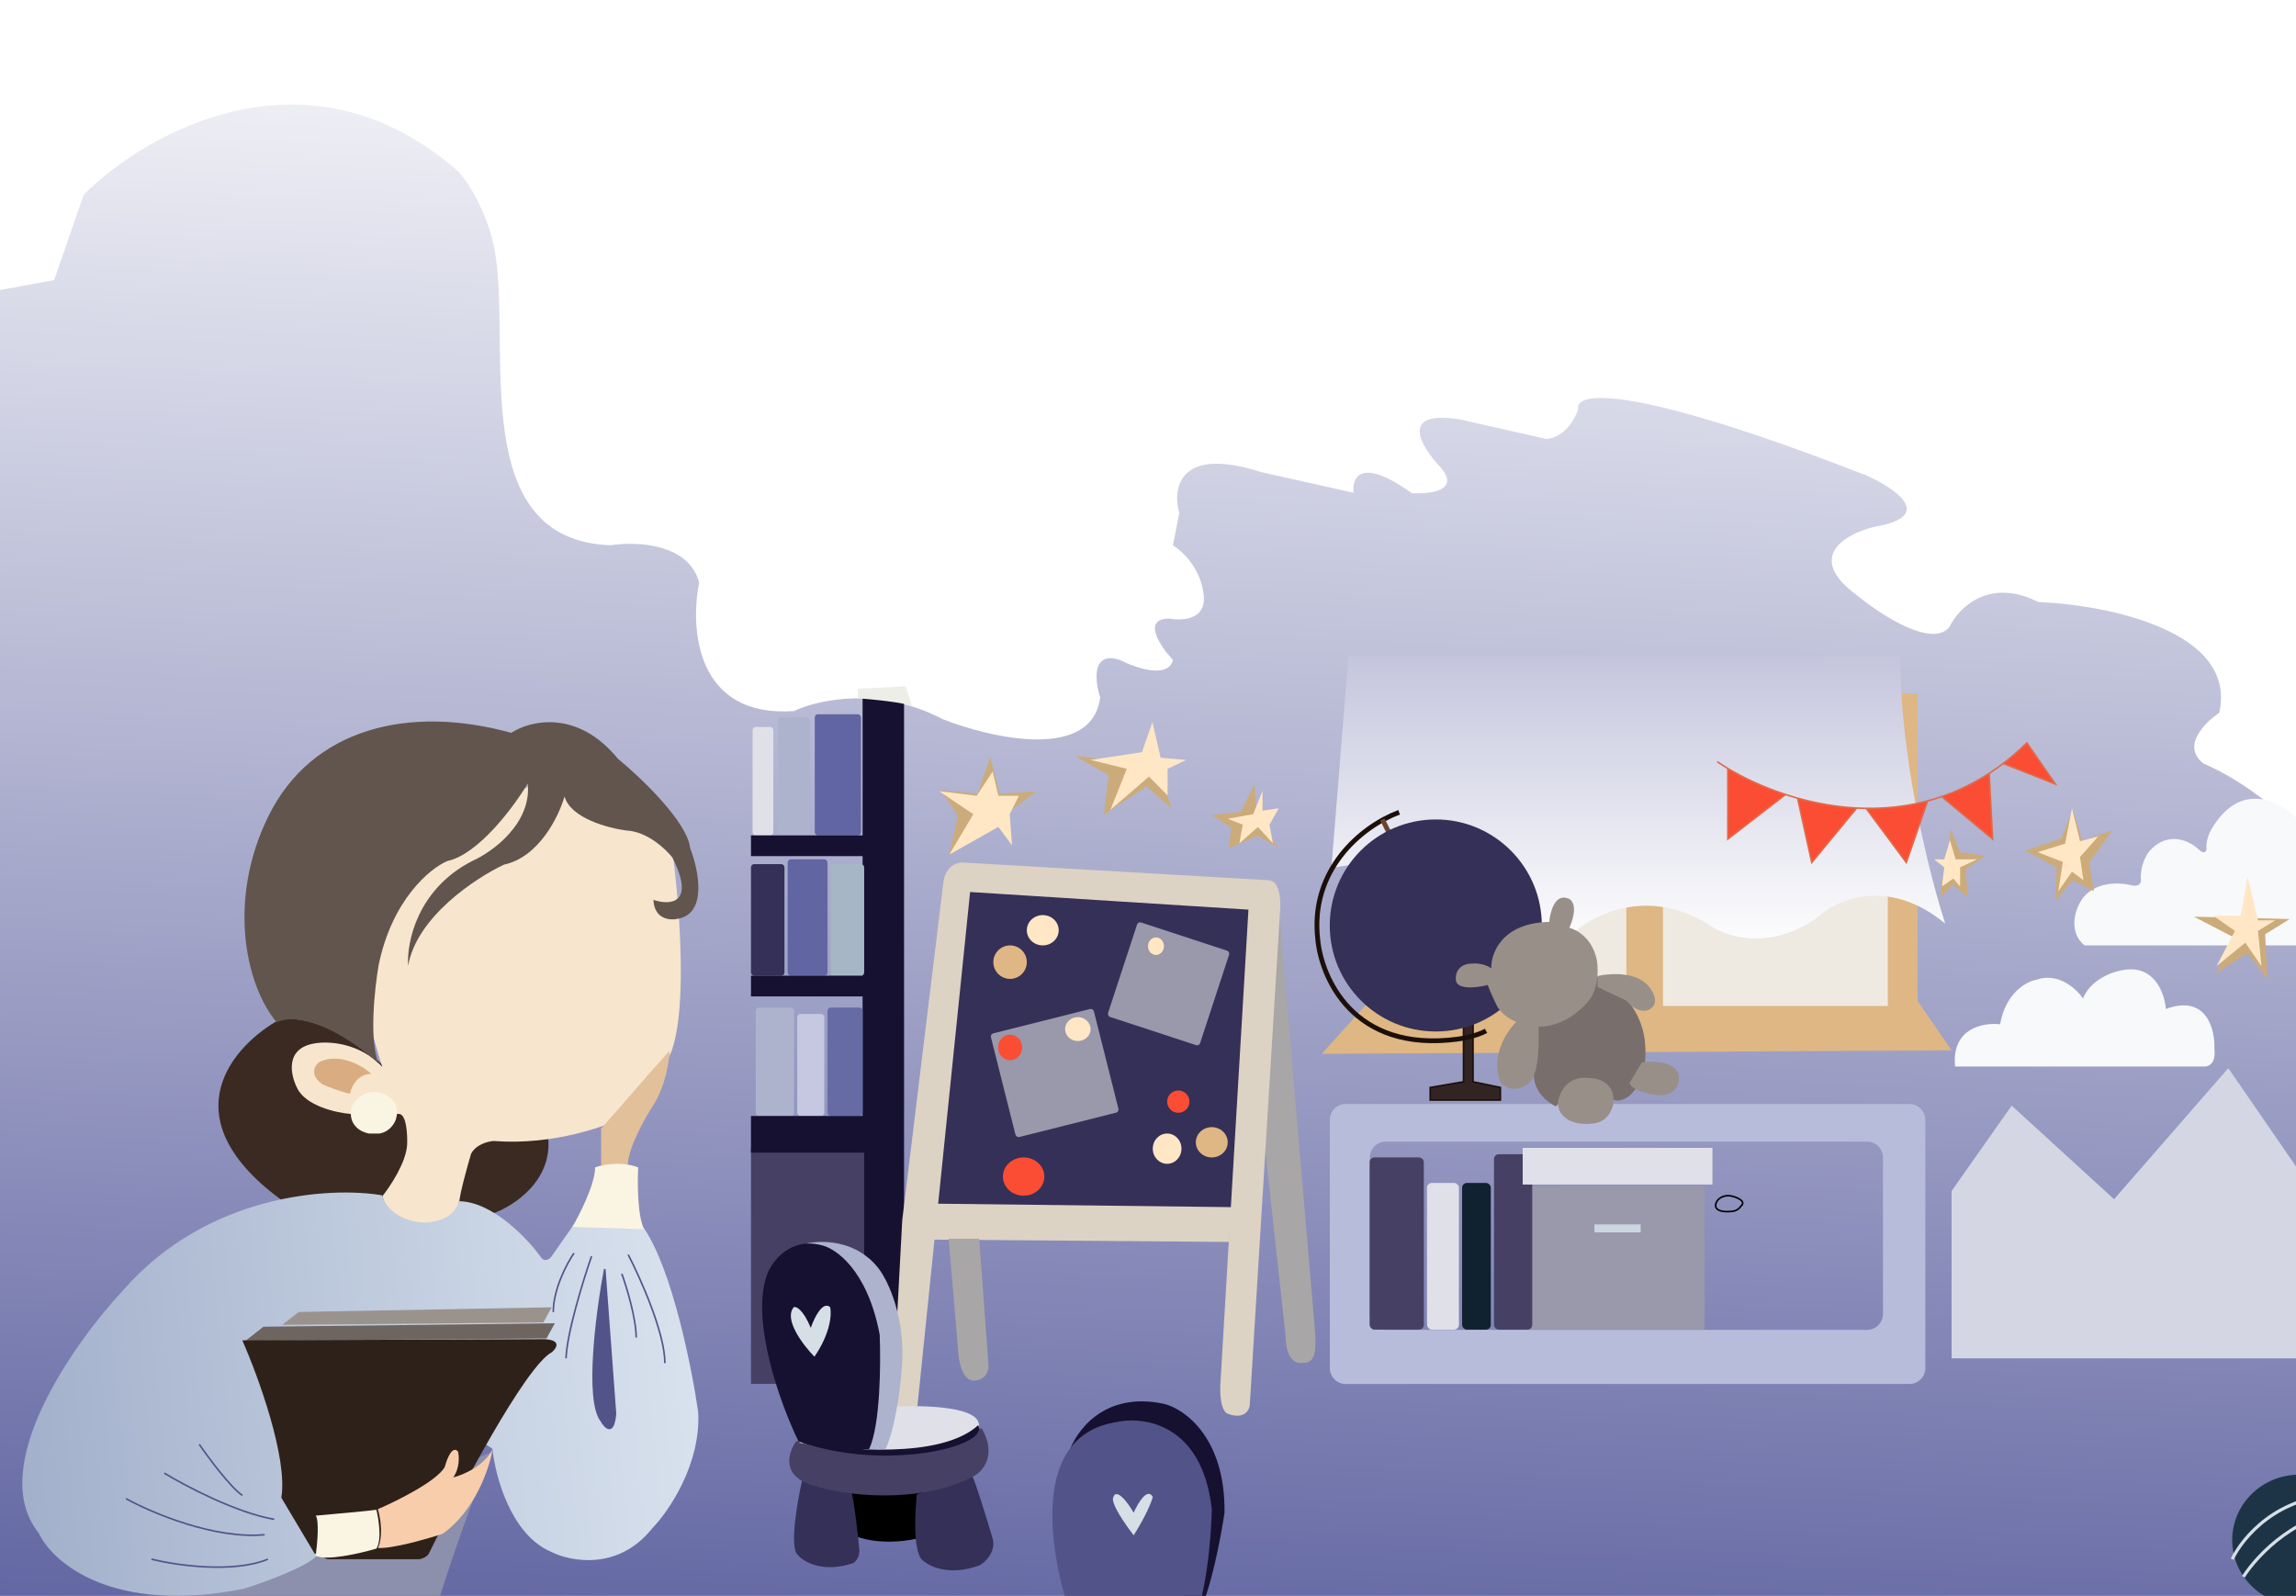 <?xml version="1.0" encoding="UTF-8"?> <svg xmlns="http://www.w3.org/2000/svg" width="1440" height="1001" viewBox="0 0 1440 1001" fill="none"><rect x="0" y="0" width="1440" height="1001" fill="#808080" stroke="none"/> <g clip-path="url(#clip0_99_314)"> <rect width="1440" height="1001" fill="white"></rect> <path d="M33.945 175.66L-165.879 212.466C-276.028 232.111 -363.895 303.884 -405.331 352.469C-438.397 413.087 -531.306 409.637 -576.812 451.995C-658.255 521.174 -616.854 581.823 -585.974 603.5C-483.966 667.689 -871.433 1055.44 -651.939 993.175C-644.175 1076.29 -734.678 1476.79 -715.853 1485.52C-668.792 1513.82 -260.136 1324.6 -241.337 1354.07C-240.218 1382.86 -219.812 1279.53 -209.057 1288.86C-165.057 1330.79 -138.577 1286.67 -129.582 1315.25C-121.053 1376.93 -52.821 1454.46 -19.771 1485.52C68.715 1435.48 230.996 1524.58 301.076 1575.39L229.249 1317.96L611.028 1444.36L1475.32 1315.33L1490.06 626.136C1484.46 542.666 1415.76 493.267 1382.11 479.002C1367.9 468.189 1382.67 453.269 1391.83 447.16C1403.54 395.646 1321.11 379.34 1278.43 377.625C1247.22 361.91 1228.21 381.542 1222.6 393.323C1211.83 406.67 1179.6 385.695 1164.83 373.539C1131.36 349.158 1157.99 334.664 1175.49 330.465C1214.79 323.723 1188.34 306.068 1170.21 298.083C1019.5 239.439 987.143 246.073 989.803 256.72C984.552 271.554 974.296 275.298 969.825 275.316L916.07 263.189C876.816 256.626 891.141 280.176 903.211 292.771C916.408 307.839 896.871 310.07 885.452 309.301C853.226 286.252 847.708 299.538 848.978 309.062L791.491 296.264C739.301 279.364 735.16 306.22 739.613 321.76L735.671 342.006C752.208 353.211 755.447 370.004 755 377C754.2 389 740.334 389.333 733.5 388C715.9 388 727.614 405.333 735.671 414C732.518 426 712.243 419 702.5 414C684.5 408 686.667 427.167 690 437.5C684.8 477.5 621.834 463.167 591 451C551.4 430.2 512.5 439 498 446C436.4 450.4 432.667 394.167 438.5 365.5C432.1 340.7 398.834 339.504 383 342.006C292.2 338.811 320.952 217.5 310.354 157.703C306.067 133.513 293.653 114.539 287.982 108.075C193.95 24.859 91.805 82.777 52.487 122.138L33.945 175.66Z" fill="url(#paint0_linear_99_314)"></path> <rect x="541" y="435" width="26" height="433" fill="#161130"></rect> <rect x="471" y="720" width="71" height="148" fill="#464064"></rect> <path d="M578 766.5L602.5 552L790 565L777 766.5H578Z" fill="#353057"></path> <path d="M730.13 880.581C692.122 872.358 674.207 898.202 670 912.151L751.658 1012C759.379 997.904 765.763 964.033 767.99 948.86C768.584 901.873 742.997 883.763 730.13 880.581Z" fill="#161130"></path> <path d="M863.636 622.595L829 661L1224 658.784L1202.63 627.765V435H863.636V622.595Z" fill="#DFB784"></path> <path d="M1224 747.056V852H1447L1444.05 737.516L1397.53 670L1325.9 752.194L1261.66 693.484L1224 747.056Z" fill="#D4D6E4"></path> <path d="M175.875 752.216C105.468 700.121 146.539 655.162 175.875 639.194C201.317 636.799 228.878 657.158 239.479 667.637L343.758 713.295C346.716 740.839 321.817 756.707 308.998 761.198L258.707 780.659C260.433 792.884 246.283 804.311 175.875 752.216Z" fill="#3A2A21"></path> <path d="M257.599 1079.58C258.052 1046.24 291.389 953.301 308 911L118.29 989.381C109.682 1010.78 104.51 1065.07 103 1089.54L146.605 1097L257.599 1079.58Z" fill="#8C90AD"></path> <path d="M186.373 682.48C191.713 693.693 210.851 697.971 219.753 698.709H250.165C254.913 698.709 255.605 711.495 255.358 717.888C254.764 729.101 244.726 744.198 239.781 750.345L246.457 769.525L283.545 771L287.996 754.771C287.996 750.05 292.941 732.15 295.414 723.79C298.381 717.888 306.046 715.921 309.508 715.675C347.487 718.626 381.707 706.086 394.07 699.447C403.565 693.545 415.829 670.924 420.774 660.351C432.049 631.434 425.472 559.291 420.774 526.834L348.822 487L259.067 520.932C212.78 550.439 226.923 632.074 239.781 669.203C225.538 653.859 205.659 652.974 197.499 654.449C178.51 657.4 182.169 674.366 186.373 682.48Z" fill="#F7E6CD"></path> <path d="M168.289 512.055C142.5 564.441 153.921 617.811 173.491 641.176C193.109 632.912 224.271 654.949 237.4 667C231.455 652.834 234.923 620.271 237.4 605.76C245.723 564.441 269.602 544.766 280.502 540.093C300.12 535.961 322.365 505.907 331.035 491.396C333.413 516.777 308.741 534.436 296.107 540.093C261.626 557.801 254.987 591.249 255.978 605.76C261.329 575.066 298.337 550.668 316.172 542.306C338.169 537.584 350.604 511.809 354.072 499.512C357.639 513.088 381.32 519.434 392.714 520.909C405.794 521.499 417.485 532.469 421.697 537.879C436.559 567.393 419.963 567.885 409.806 564.441C410.401 576.837 420.458 577.476 425.412 576.247C443.842 572.705 438.045 545.258 432.844 531.977C431.06 515.449 401.88 487.707 387.513 475.901C361.949 444.617 332.273 452.045 320.631 459.669C256.424 441.961 195.566 456.645 168.289 512.055Z" fill="#61554D"></path> <path d="M233 673.589C224.017 673.589 220.274 681.863 219.525 686C213.536 684.832 205.551 681.62 202.307 680.16C193.923 674.319 197.317 668.479 200.061 666.289C212.638 659.864 227.261 668.479 233 673.589Z" fill="#DAAC82"></path> <path d="M220.396 694.658C218.038 706.026 226.783 710.289 231.45 711H238.082C244.566 709.863 247.661 704.368 248.398 701.763C251.346 690.963 242.749 686.369 238.082 685.421C228.06 683.148 222.116 690.632 220.396 694.658Z" fill="#FAF5E2"></path> <path d="M377 707.99V731H393.763C393.763 720.311 404.452 701.309 409.797 693.144C417.376 681.268 419.757 665.433 420 659L406.153 674.588L377 707.99Z" fill="#E1C09A"></path> <path d="M77.337 809.184C130.425 748.546 207.599 744.285 239.549 749.735C244.268 764.003 260.195 767.074 267.568 766.826C282.904 765.637 287.23 757.414 287.476 753.45C308.711 753.45 330.732 776.735 339.089 788.377C341.448 791.944 344.496 789.863 345.725 788.377L359.734 768.313C379.789 759.395 397.584 766.083 403.974 770.542C421.67 796.7 433.958 858.229 437.891 885.725C439.661 918.421 419.458 947.898 409.135 958.55C387.9 985.302 358.014 979.604 345.725 973.412C320.361 962.711 310.579 925.853 308.858 908.761L290.425 896.128L182.038 943.672C188.288 947.208 194.615 949.03 198.996 949.632L205.632 963.751L198.996 975.641C192.508 982.775 165.817 992.485 153.282 996.448C70.701 1013.09 32.852 980.1 24.25 961.522C-8.783 920.502 45.878 842.872 77.337 809.184Z" fill="url(#paint1_linear_99_314)"></path> <path d="M165.192 832.2L154 841L342.777 839.533L348 830L165.192 832.2Z" fill="#6E6560"></path> <path d="M187.377 822.933L177 831L340.811 829.533L346 820L187.377 822.933Z" fill="#9A938D"></path> <path d="M176.448 939.419C180.597 914.49 161.878 863.247 152 840.742L341.656 840C352.324 840.594 349.064 845.688 346.101 848.161C329.506 857.065 287.821 935.957 269.053 974.29C267.868 976.665 264.608 977.753 263.126 978H205.341L197.191 974.29L176.448 939.419Z" fill="#2E2119"></path> <path d="M125 906C130.838 914.485 144.411 932.764 152 938" stroke="#525389"></path> <path d="M103 924C116.108 931.975 148.258 948.94 172 953" stroke="#525389"></path> <path d="M79 940C94.863 948.806 134.472 965.662 166 962.643" stroke="#525389"></path> <path d="M95 978C110.146 981.773 145.951 987.055 168 978" stroke="#525389"></path> <path d="M377.059 891.199C366.926 878.109 374.327 822.279 379.294 796L386 886.736C384.808 901.016 379.542 895.661 377.059 891.199Z" fill="#525389" stroke="#525389"></path> <path d="M394 787C401.667 801.783 417 836.078 417 855" stroke="#525389"></path> <path d="M371 788C365.909 802.636 355.582 835.926 355 852" stroke="#525389"></path> <path d="M360 786C355.667 792.288 347 808.49 347 823" stroke="#525389"></path> <path d="M390 799C393 807.302 399 826.925 399 839" stroke="#525389"></path> <path d="M1076.76 753.573C1073.55 759.737 1081.3 760.344 1085.57 759.877C1089.15 759.877 1091.34 757.542 1091.99 756.374C1093.32 755.441 1094.39 753.012 1087.98 750.771C1081.57 748.53 1077.83 751.705 1076.76 753.573Z" stroke="black"></path> <path d="M1226.19 668.98C1223.82 644.823 1244.02 641.238 1254.41 642.466C1257.98 622.433 1271.24 615.461 1277.43 614.479C1291.1 609.766 1302.43 620.371 1306.39 626.263C1311.15 614.479 1324.71 609.569 1330.9 608.587C1351.1 604.463 1357.64 623.072 1358.38 632.891C1383.92 623.464 1389.32 645.657 1388.82 657.932C1390.01 667.359 1384.86 669.225 1382.14 668.98H1226.19Z" fill="#F7F9FB"></path> <path d="M1445 593H1316.96H1307.39C1298.56 585.935 1300.77 574.357 1302.97 569.451C1309.45 552.379 1328.73 553.016 1337.56 555.469C1342.27 556.058 1342.96 553.262 1342.71 551.79C1342.12 543.548 1345.9 536.581 1347.86 534.128C1359.64 520.588 1373.37 527.505 1378.77 532.657C1382.3 536.189 1383.68 534.128 1383.92 532.657C1383.33 528.536 1385.15 523.581 1386.13 521.618C1404.38 488.65 1430.04 502.485 1440.58 513.524L1445 593Z" fill="#F7F9FB"></path> <rect x="878" y="447" width="142" height="184" fill="#EEEAE2"></rect> <rect x="1043" y="447" width="141" height="184" fill="#EEEAE2"></rect> <path d="M938.455 583.746C924.267 537.6 863.573 538.389 835 544.551L845.727 411.437H1191.92C1191.33 474.74 1210.39 549.728 1220 579.309C1183.35 549.136 1150.54 564.765 1138.71 576.351C1107.97 597.057 1080.58 586.95 1070.73 579.309C1031.71 555.644 996.833 574.872 984.271 587.443C960.624 606.375 943.874 592.867 938.455 583.746Z" fill="url(#paint2_linear_99_314)"></path> <path d="M1083.67 526.294V482.033C1093.38 487.856 1105.74 493.749 1119.84 498.353C1122.31 499.159 1124.83 499.926 1127.41 500.646C1138.94 503.874 1151.44 506.159 1164.47 506.844C1166.43 506.948 1168.41 507.015 1170.4 507.043C1182.96 507.221 1195.93 505.856 1208.94 502.377C1211.91 501.585 1214.88 500.682 1217.84 499.663C1227.84 496.226 1237.8 491.464 1247.55 485.118C1250.52 483.189 1253.46 481.115 1256.38 478.887C1261.41 475.057 1266.36 470.774 1271.21 466L1289 491.735L1256.38 478.887C1253.46 481.115 1250.52 483.189 1247.55 485.118L1249.71 526.294L1217.84 499.663C1214.88 500.682 1211.91 501.585 1208.94 502.377L1195.6 541L1170.4 507.043C1168.41 507.015 1166.43 506.948 1164.47 506.844L1136.3 541L1127.41 500.646C1124.83 499.926 1122.31 499.159 1119.84 498.353L1083.67 526.294Z" fill="#FA4D34"></path> <path d="M1077 477.765C1079.05 479.17 1081.28 480.599 1083.67 482.033M1083.67 482.033V526.294L1119.84 498.353M1083.67 482.033C1093.38 487.856 1105.74 493.749 1119.84 498.353M1119.84 498.353C1122.31 499.159 1124.83 499.926 1127.41 500.646M1127.41 500.646L1136.3 541L1164.47 506.844M1127.41 500.646C1138.94 503.874 1151.44 506.159 1164.47 506.844M1164.47 506.844C1166.43 506.948 1168.41 507.015 1170.4 507.043M1170.4 507.043L1195.6 541L1208.94 502.377M1170.4 507.043C1182.96 507.221 1195.93 505.856 1208.94 502.377M1208.94 502.377C1211.91 501.585 1214.88 500.682 1217.84 499.663M1217.84 499.663L1249.71 526.294L1247.55 485.118M1217.84 499.663C1227.84 496.226 1237.8 491.464 1247.55 485.118M1247.55 485.118C1250.52 483.189 1253.46 481.115 1256.38 478.887M1256.38 478.887C1261.41 475.057 1266.36 470.774 1271.21 466L1289 491.735L1256.38 478.887Z" stroke="#E16A4A"></path> <path d="M917.881 678.541V637H923.847V678.541L941 682.122V690H897V682.122L917.881 678.541Z" fill="#322423" stroke="#1C0F09"></path> <path d="M877.5 509.5C853.5 518.5 821.29 545.927 826.5 589.5C828.67 612.317 848 660.771 914.635 651.733C918.253 651.242 926.79 649.525 932 646.581" stroke="#1C0F09" stroke-width="3"></path> <path d="M871 522L867 514" stroke="#674532" stroke-width="3"></path> <path d="M699.388 892.164C642.029 901.717 659.72 984.702 675.735 1025H745.956C756.6 1003.51 759.754 963.806 760 946.642C754.087 892.911 717.128 887.936 699.388 892.164Z" fill="#525389"></path> <path d="M698.332 938.941C696.077 942.337 705.85 956.396 711.019 963C718.912 950.546 722.295 941.771 723 938.941C719.617 932.714 713.603 942.951 711.019 948.848C702.561 934.695 699.037 936.346 698.332 938.941Z" fill="#D7DFE6"></path> <path d="M773 757.182L587.22 755L585 777.545L770.78 779L773 757.182Z" fill="#DCD3C4"></path> <path d="M600.882 846.861L595 777H614.118L620 856.421C620 864.069 614.118 865.981 611.176 865.981C603.529 866.569 601.127 853.479 600.882 846.861Z" fill="#A8A6A7"></path> <path d="M806.227 837.26C806.227 846.059 808.722 856.326 817.454 854.859C826.186 854.859 824.938 844.593 824.938 837.26L802.485 574L786 652.5L806.227 837.26Z" fill="#A8A6A7"></path> <path d="M608.43 559.506L575.409 881.8L563.669 886.963L560 875.163L565.87 765.273L591.553 554.343C592.727 542.543 600.847 540.576 604.761 541.068L795.545 552.13C802.589 552.13 803.372 564.422 802.883 570.568L783.804 881.8C782.043 889.47 774.265 888.438 770.596 886.963C765.313 885.783 764.97 873.196 765.46 867.05L783 570.568L608.43 559.506Z" fill="#DCD3C4"></path> <path d="M1409.66 597.811L1422.1 614L1420.63 586.038L1436 576.472L1376 575L1400.15 587.509L1389.9 610.321L1409.66 597.811Z" fill="#CBAB79"></path> <path d="M674 474L685.438 475.542L725.85 481.708L735 507.146L718.987 493.271L692.3 511L695.35 486.333L674 474Z" fill="#CBAB79"></path> <path d="M770.691 532L789.018 524.143L802 532L788.255 512.714L786.727 492L778.327 509.143L760 511.286L772.218 519.143L770.691 532Z" fill="#CBAB79"></path> <path d="M1229.21 534.576L1223.46 520L1222.74 526.559L1223.46 540.407L1217.72 552.797L1217 563L1224.9 554.983L1234.23 563L1232.79 545.508L1245 536.763L1229.21 534.576Z" fill="#CBAB79"></path> <path d="M1289.8 544L1270 533.5L1292.73 526L1300.07 508L1305.93 527.5L1325 520.75L1310.33 541L1313.27 559L1300.07 552.25L1289.07 565L1289.8 544Z" fill="#CBAB79"></path> <path d="M600.843 511.905L590 495.667L613.133 497.881L621.084 475L626.867 497.881L650 496.405L633.373 508.952L621.084 515.595L595.06 537L600.843 511.905Z" fill="#CBAB79"></path> <path d="M610.429 510.722L589 496.278L612.571 499.167L622.571 484L626.143 499.167H639L633.286 510.722L634.714 530.222L626.143 518.667L595.429 536L610.429 510.722Z" fill="#FFE7C6"></path> <path d="M706.683 482.241L684 476.671L716.195 471.797L722.78 453L727.902 475.278L744 476.671L732.293 482.241V498.949L720.585 487.114L696.439 508L706.683 482.241Z" fill="#FFE7C6"></path> <path d="M779.455 517.267L770 513.6L786 510.667L791.818 496V508.467L802 507L796.182 517.267L798.364 529L788.909 518.733L777.273 529L779.455 517.267Z" fill="#FFE7C6"></path> <path d="M1219.39 543.976L1213 539.024H1219.39L1222.95 527L1226.5 539.024H1240L1229.34 543.976V556L1225.08 551.049L1217.97 556L1219.39 543.976Z" fill="#FFE7C6"></path> <path d="M1293.77 540.647L1278 534.529L1295.21 529.176L1299.51 507L1304.53 527.647L1316 524.588L1304.53 537.588L1306.68 552.118L1299.51 546.765L1290.91 559L1293.77 540.647Z" fill="#FFE7C6"></path> <path d="M1401.72 583.895L1388 574.316H1405.33L1409.67 550L1416.17 577.263H1427L1416.17 583.895L1418.33 606L1408.22 591.263L1390.17 606L1401.72 583.895Z" fill="#FFE7C6"></path> <path d="M584 962.771C559.622 970.43 541.14 965.962 534.946 962.771L529 931.838L581.77 923L584 962.771Z" fill="black"></path> <path d="M578.078 978.122C572.633 972.165 573.793 948.338 575.053 937.169L609.836 926C611.651 928.978 619.162 953.55 622.69 965.464C624.505 973.803 617.901 979.86 614.373 981.845C595.015 988.993 582.11 982.342 578.078 978.122Z" fill="#353057"></path> <path d="M500.286 975.242C495.037 970.518 500.043 941.779 503.202 928L533.089 931.691C535.422 938.777 537.949 961.217 538.921 971.551C539.504 976.275 536.734 979.425 535.276 980.409C516.031 986.905 503.931 979.671 500.286 975.242Z" fill="#353057"></path> <path d="M506.166 930.372C489.946 923.936 494.902 910.139 499.408 904.044L615.8 896C625.412 912.967 616.301 923.059 610.544 925.984C578.104 943.536 527.943 939.012 506.166 930.372Z" fill="#464064"></path> <path d="M536.219 887.421L501 904.915L525.947 909.479L558.964 911L591.982 907.958L608.858 901.112L613.994 894.267C614.581 880.88 572.172 881.083 550.893 882.858L536.219 887.421Z" fill="#E0E1E8"></path> <path d="M502 904.349C529.44 909.769 590.147 915.289 613.459 894C620.743 908.044 552.994 922.828 502 904.349Z" fill="#161130"></path> <path d="M550.194 794.577C536.199 777.707 515.575 777.952 506 779.908L521.468 831.251L541.355 909H555.349C557.805 904.355 563.304 887.582 565.661 857.657C568.018 827.731 557.559 803.456 550.194 794.577Z" fill="#ADB3CD"></path> <path d="M481.395 798.687C470.143 827.697 489.539 880.834 500.643 903.776C508.342 908.513 533.463 909.203 545.061 908.957C552.168 894.155 552.464 854.932 551.723 837.17C544.024 796.318 523.839 782.652 514.709 780.925C495.757 776.188 484.603 790.792 481.395 798.687Z" fill="#161130"></path> <path d="M497.901 819.873C491.229 827.401 503.714 843.761 510.79 851C521.101 835.943 521.657 823.975 520.646 819.873C515.794 815.819 510.537 826.87 508.515 832.903C503.663 821.32 499.417 819.39 497.901 819.873Z" fill="#D7DFE6"></path> <rect x="472" y="456" width="13" height="68" rx="2" fill="#E0E1E8"></rect> <rect x="488" y="450" width="20" height="74" rx="2" fill="#ADB3CD"></rect> <rect x="511" y="448" width="29" height="76" rx="2" fill="#6165A2"></rect> <rect x="471" y="542" width="21" height="70" rx="2" fill="#353057"></rect> <rect x="494" y="539" width="25" height="73" rx="2" fill="#6165A2"></rect> <rect x="521" y="542" width="21" height="70" rx="2" fill="#A6B6C5"></rect> <rect x="474" y="632" width="24" height="68" rx="2" fill="#ADB3CD"></rect> <rect x="500" y="636" width="17" height="64" rx="2" fill="#C5C8E0"></rect> <rect x="519" y="632" width="22" height="68" rx="2" fill="#666BA5"></rect> <rect x="471" y="524" width="71" height="13" fill="#161130"></rect> <rect x="471" y="612" width="71" height="13" fill="#161130"></rect> <rect x="471" y="700" width="71" height="23" fill="#161130"></rect> <rect x="621" y="648.656" width="66.597" height="67.053" rx="2" transform="rotate(-14.125 621 648.656)" fill="white" fill-opacity="0.5"></rect> <rect x="713.759" y="578" width="60.756" height="62.364" rx="2" transform="rotate(18.151 713.759 578)" fill="white" fill-opacity="0.5"></rect> <ellipse cx="654" cy="583.5" rx="10" ry="9.5" fill="#FFE7C6"></ellipse> <circle cx="900.5" cy="580.5" r="66.5" fill="#353057"></circle> <circle cx="633.5" cy="603.5" r="10.5" fill="#DFB784"></circle> <ellipse cx="642" cy="738" rx="13" ry="12" fill="#FA4D34"></ellipse> <ellipse cx="725" cy="593.5" rx="5" ry="5.5" fill="#FFE7C4"></ellipse> <ellipse cx="633.529" cy="657" rx="7.529" ry="8" fill="#FA4D34"></ellipse> <ellipse cx="676" cy="645.5" rx="8" ry="7.5" fill="#FFE7C6"></ellipse> <ellipse cx="732" cy="720.5" rx="9" ry="9.5" fill="#FFE7C6"></ellipse> <circle cx="739" cy="691" r="7" fill="#FA4D34"></circle> <ellipse cx="760" cy="716.5" rx="10" ry="9.5" fill="#DFB784"></ellipse> <path fill-rule="evenodd" clip-rule="evenodd" d="M844.041 692.451C838.518 692.451 834.041 696.928 834.041 702.451V858.124C834.041 863.647 838.518 868.124 844.041 868.124H1197.53C1203.05 868.124 1207.53 863.647 1207.53 858.124V702.451C1207.53 696.928 1203.05 692.451 1197.53 692.451H844.041ZM869.137 716.071C863.614 716.071 859.137 720.548 859.137 726.071V824.17C859.137 829.693 863.614 834.17 869.137 834.17H1170.96C1176.48 834.17 1180.96 829.693 1180.96 824.17V726.071C1180.96 720.548 1176.48 716.071 1170.96 716.071H869.137Z" fill="#B7BCDB"></path> <rect x="959" y="744" width="110" height="90" fill="#9A98AB"></rect> <rect x="1000" y="768" width="29" height="5" fill="#CAD7E1"></rect> <rect x="859" y="726" width="34" height="108" rx="3" fill="#464064"></rect> <rect x="895" y="742" width="20" height="92" rx="3" fill="#E0E1E8"></rect> <rect x="917" y="742" width="18" height="92" rx="3" fill="#102130"></rect> <rect x="937" y="724" width="24" height="110" rx="3" fill="#464064"></rect> <ellipse cx="1442" cy="966" rx="42" ry="41" fill="#1D3446"></ellipse> <path d="M373.25 732.221C373.25 742.562 363.75 761.425 359 769.564L404 771C399.8 762.957 399.75 741.796 400.25 732.221C389.45 728.199 377.75 730.545 373.25 732.221Z" fill="#FAF5E2"></path> <path d="M236.06 947C232.547 947.59 209.223 949.706 198 950.69C200.342 953.642 198.976 968.648 198 975.782C204.441 979.324 226.057 974.306 236.06 971.354C239.573 966.04 237.524 952.904 236.06 947Z" fill="#FAF5E2"></path> <path d="M279 920.064C274.2 928.916 249 941.456 237 946.619C240.6 959.601 238.5 968.256 237 970.961C246 971.551 267.75 965.306 277.5 962.109C297.9 947.947 307 920.802 309 909C303.6 919.622 290.25 925.228 284.25 926.703C288.45 920.802 288 913.426 287.25 910.475C283.65 906.344 280.25 915.147 279 920.064Z" fill="#F8CDAB"></path> <rect x="955" y="720" width="119" height="23" fill="#E0E1E8"></rect> <path d="M1400 978C1406.41 964.427 1428.97 937.428 1468 938.009" stroke="#D6DFE5" stroke-width="2"></path> <path d="M1407 989C1415.9 975.092 1442.17 947.424 1476 948.009" stroke="#D6DFE5" stroke-width="2"></path> <path d="M962 675.364C962.614 685.502 971.464 692.012 975.812 694C981.951 685.651 1003.44 688.036 1013.41 690.273C1018.32 690.869 1022.62 687.042 1024.16 685.055C1033.36 675.513 1032.6 657.224 1031.06 649.273C1026.76 627.207 1008.81 615.23 1000.37 612L962 639.582V675.364Z" fill="#786E6C"></path> <path d="M1034.35 619.137C1026.88 609.272 1009.67 610.402 1002 612.201V619.137L1019.97 627.615C1027.45 636.247 1033.63 634.294 1035.79 632.239C1040.39 628.54 1036.75 621.963 1034.35 619.137Z" fill="#988F88"></path> <path d="M1052.94 675.545C1052.37 665.77 1037.23 665.362 1029.73 666.38L1022 679.363C1023.69 684.251 1034.89 686.491 1040.28 687C1051.53 687 1053.4 679.363 1052.94 675.545Z" fill="#988F88"></path> <path d="M941.176 678.839C934.449 662.813 944.913 646.936 950.986 641L965 642.484V653.613C965 671.42 960.796 678.345 958.694 679.581C950.285 686.111 943.512 681.807 941.176 678.839Z" fill="#988F88"></path> <path d="M996.898 676.181C982.117 674.38 977.474 686.44 977 692.696C978.706 704.707 992.397 705.707 999.03 704.707C1007.56 704.106 1011.11 696.449 1011.82 692.696C1013.53 679.484 1002.58 676.181 996.898 676.181Z" fill="#988F88"></path> <path d="M913.022 614.109C913.022 621.278 926.379 619.586 933.058 617.843C934.839 622.623 937.758 628.796 938.995 631.286C945.525 642.04 960.515 644.231 967.194 643.982C982.629 642.787 993.908 631.535 997.619 626.058C1002.96 617.694 1002.32 606.143 1001.33 601.413C998.361 588.269 988.714 582.992 984.261 581.996C990.198 568.255 985.746 563.823 982.777 563.326C975.06 560.936 972.141 572.287 971.646 578.262C941.963 578.859 935.037 597.928 935.284 607.388C931.129 604.4 925.637 604.152 923.411 604.4C914.506 604.4 912.775 610.873 913.022 614.109Z" fill="#988F88"></path> <path d="M572 443C567.2 440.6 547.333 438.667 538 438V432L568 430.5L572 443Z" fill="#EDEEE8"></path> </g> <defs> <linearGradient id="paint0_linear_99_314" x1="874.5" y1="-21.5" x2="822" y2="1062" gradientUnits="userSpaceOnUse"> <stop stop-color="white"></stop> <stop offset="1" stop-color="#6064A1"></stop> </linearGradient> <linearGradient id="paint1_linear_99_314" x1="14" y1="919" x2="438" y2="875" gradientUnits="userSpaceOnUse"> <stop stop-color="#A3B0CB"></stop> <stop offset="1" stop-color="#D8E2EE"></stop> </linearGradient> <linearGradient id="paint2_linear_99_314" x1="1027.5" y1="407" x2="1027.5" y2="597" gradientUnits="userSpaceOnUse"> <stop stop-color="#C3C4DC"></stop> <stop offset="1" stop-color="white"></stop> </linearGradient> <clipPath id="clip0_99_314"> <rect width="1440" height="1001" fill="white"></rect> </clipPath> </defs> </svg> 